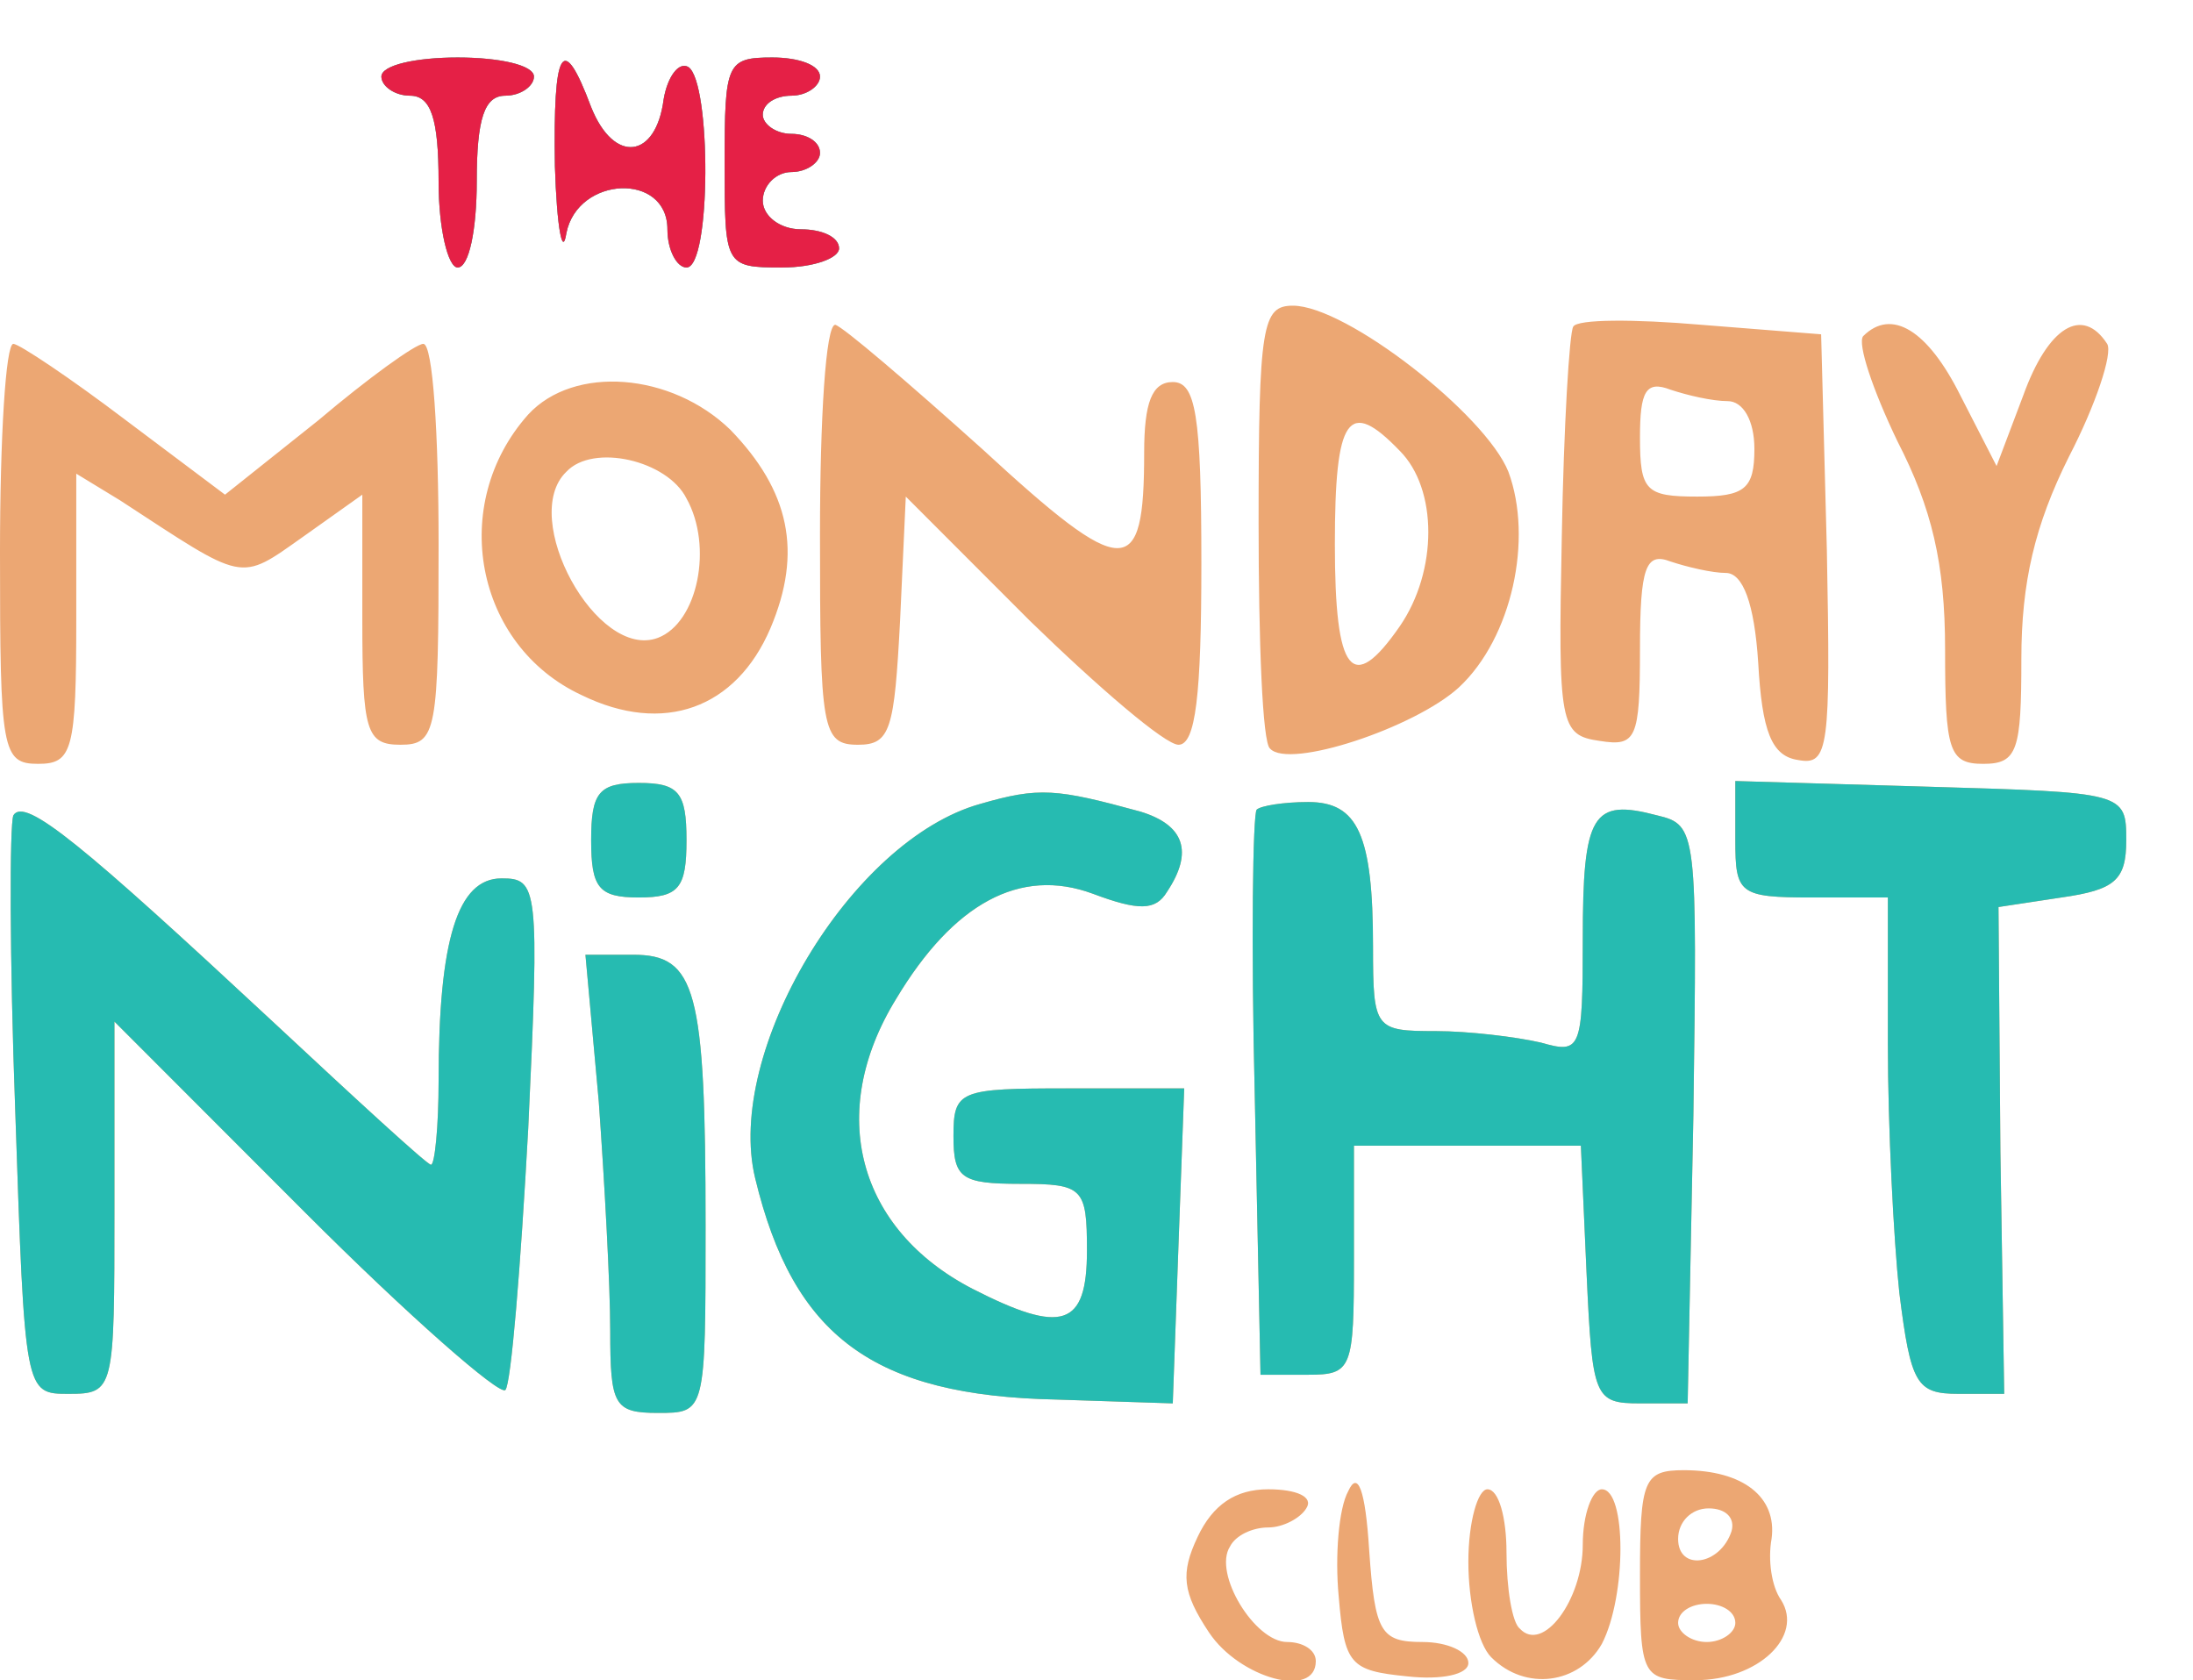 <svg xmlns="http://www.w3.org/2000/svg" xmlns:xlink="http://www.w3.org/1999/xlink" width="1150" height="881"><g><svg xmlns="http://www.w3.org/2000/svg" xmlns:xlink="http://www.w3.org/1999/xlink" width="1150" height="881"/><svg xmlns="http://www.w3.org/2000/svg" width="1150" height="881" version="1.0" viewBox="0 0 1150 881"><g fill="#eca773" transform="matrix(1 0 0 -1.001 0 881)"><path d="M200 840c0-5 7-10 15-10 11 0 15-12 15-45 0-25 5-45 10-45 6 0 10 20 10 45 0 33 4 45 15 45 8 0 15 5 15 10 0 6-18 10-40 10s-40-4-40-10zm91-47c1-32 4-48 6-35 6 30 53 32 53 2 0-11 5-20 10-20 13 0 13 97 1 105-5 3-11-5-13-17-4-31-26-34-38-4-15 40-20 31-19-31zm89 2c0-54 0-55 30-55 17 0 30 5 30 10 0 6-9 10-20 10s-20 7-20 15 7 15 15 15 15 5 15 10c0 6-7 10-15 10s-15 5-15 10c0 6 7 10 15 10s15 5 15 10c0 6-11 10-25 10-24 0-25-3-25-55zm280-188c0-63 2-116 6-119 10-11 76 11 99 32 28 26 39 78 26 113-12 30-85 87-113 87-16 0-18-10-18-113zm74 37c20-20 20-63 0-92-25-36-34-25-34 43 0 67 7 77 34 49zm91 65c-2-3-5-52-6-110-2-99-1-104 20-107 19-3 21 1 21 48 0 43 3 51 16 46 9-3 22-6 29-6 9 0 15-16 17-47 2-36 7-49 21-51 16-3 17 6 15 110l-3 113-63 5c-35 3-65 3-67-1zm81-39c8 0 14-10 14-25 0-21-5-25-30-25-27 0-30 3-30 31 0 24 3 30 16 25 9-3 22-6 30-6zm-476-70c0-102 1-110 20-110 17 0 19 8 22 65l3 65 65-65c36-35 71-65 78-65 9 0 12 26 12 95 0 78-3 95-15 95-11 0-15-11-15-37 0-67-10-67-85 2-39 35-73 64-77 65-5 0-8-49-8-110zm547 104c-3-4 5-28 18-55 18-35 25-64 25-109 0-53 2-60 20-60s20 7 20 55c0 40 7 70 25 106 14 27 23 54 20 59-13 20-31 9-44-27l-14-37-19 37c-17 34-36 46-51 31zM0 590c0-103 1-110 20-110 18 0 20 7 20 76v76l23-14c66-43 62-43 96-19l31 22v-65c0-59 2-66 20-66 19 0 20 7 20 105 0 58-3 105-8 105-4 0-29-18-55-40l-49-39-52 39c-29 22-56 40-59 40-4 0-7-49-7-110zm277 73c-42-47-28-121 28-147 43-21 81-7 99 35 17 40 10 72-21 104-31 30-82 34-106 8zm83-44c14-25 6-65-15-73-32-12-73 63-48 87 14 15 53 6 63-14zm-50-179c0-25 4-30 25-30s25 5 25 30-4 30-25 30-25-5-25-30zm204 19c-68-19-134-130-118-196 20-83 62-114 158-116l61-2 3 83 3 82h-61c-57 0-60-1-60-25 0-22 4-25 35-25 33 0 35-2 35-35 0-40-13-44-60-20-60 31-77 92-40 152 30 50 65 69 103 55 24-9 33-9 39 1 14 21 9 35-14 42-44 12-53 13-84 4zm396-19c0-28 2-30 40-30h40v-77c0-43 3-102 6-130 6-48 9-53 31-53h24l-2 127-1 128 33 5c28 4 34 9 34 30 0 25-1 25-103 28l-102 3v-31zM7 453c-2-5-2-74 1-155 5-148 5-148 28-148 24 0 24 2 24 97v98l100-100c54-54 102-96 105-93s8 64 12 137c6 127 5 131-14 131-23 0-33-32-33-106 0-24-2-44-4-44s-39 34-83 75C44 437 13 463 7 453zm652 3c-2-2-3-70-1-150l3-146h25c23 0 24 3 24 60v60h119l3-67c3-65 4-68 28-68h25l3 151c2 149 2 152-19 157-34 9-39 1-39-65 0-58-1-60-22-54-13 3-38 6-55 6-32 0-33 1-33 44 0 59-8 76-34 76-13 0-25-2-27-4zM314 303c3-42 6-96 6-120 0-39 2-43 25-43 25 0 25 0 25 98 0 124-5 142-38 142h-25l7-77zM707 99c-5-9-7-34-5-55 3-36 6-39 36-42 18-2 32 1 32 7s-11 11-24 11c-22 0-25 5-28 48-2 32-6 42-11 31zm153-44c0-54 1-55 29-55 33 0 57 23 45 42-5 7-7 21-5 32 3 22-15 36-46 36-21 0-23-5-23-55zm48 23c-6-18-28-21-28-4 0 9 7 16 16 16s14-5 12-12zm2-48c0-5-7-10-15-10s-15 5-15 10c0 6 7 10 15 10s15-4 15-10zM628 75c-9-19-8-29 6-50 16-24 56-35 56-15 0 6-7 10-15 10-17 0-39 36-30 50 3 6 12 10 20 10s17 5 20 10c4 6-5 10-20 10-17 0-29-8-37-25zm142-13c0-21 5-43 12-50 18-18 46-14 58 7 13 25 13 81 0 81-5 0-10-13-10-29 0-29-21-57-33-44-4 3-7 21-7 40 0 18-4 33-10 33-5 0-10-17-10-38z"/></g></svg><svg xmlns="http://www.w3.org/2000/svg" width="1150" height="881" version="1.0" viewBox="0 0 1150 881"><g fill="#26bbb1" transform="matrix(1 0 0 -1.001 0 881)"><path d="M200 840c0-5 7-10 15-10 11 0 15-12 15-45 0-25 5-45 10-45 6 0 10 20 10 45 0 33 4 45 15 45 8 0 15 5 15 10 0 6-18 10-40 10s-40-4-40-10zm91-47c1-32 4-48 6-35 6 30 53 32 53 2 0-11 5-20 10-20 13 0 13 97 1 105-5 3-11-5-13-17-4-31-26-34-38-4-15 40-20 31-19-31zm89 2c0-54 0-55 30-55 17 0 30 5 30 10 0 6-9 10-20 10s-20 7-20 15 7 15 15 15 15 5 15 10c0 6-7 10-15 10s-15 5-15 10c0 6 7 10 15 10s15 5 15 10c0 6-11 10-25 10-24 0-25-3-25-55zm-70-355c0-25 4-30 25-30s25 5 25 30-4 30-25 30-25-5-25-30zm204 19c-68-19-134-130-118-196 20-83 62-114 158-116l61-2 3 83 3 82h-61c-57 0-60-1-60-25 0-22 4-25 35-25 33 0 35-2 35-35 0-40-13-44-60-20-60 31-77 92-40 152 30 50 65 69 103 55 24-9 33-9 39 1 14 21 9 35-14 42-44 12-53 13-84 4zm396-19c0-28 2-30 40-30h40v-77c0-43 3-102 6-130 6-48 9-53 31-53h24l-2 127-1 128 33 5c28 4 34 9 34 30 0 25-1 25-103 28l-102 3v-31zM7 453c-2-5-2-74 1-155 5-148 5-148 28-148 24 0 24 2 24 97v98l100-100c54-54 102-96 105-93s8 64 12 137c6 127 5 131-14 131-23 0-33-32-33-106 0-24-2-44-4-44s-39 34-83 75C44 437 13 463 7 453zm652 3c-2-2-3-70-1-150l3-146h25c23 0 24 3 24 60v60h119l3-67c3-65 4-68 28-68h25l3 151c2 149 2 152-19 157-34 9-39 1-39-65 0-58-1-60-22-54-13 3-38 6-55 6-32 0-33 1-33 44 0 59-8 76-34 76-13 0-25-2-27-4zM314 303c3-42 6-96 6-120 0-39 2-43 25-43 25 0 25 0 25 98 0 124-5 142-38 142h-25l7-77z"/></g></svg><svg xmlns="http://www.w3.org/2000/svg" width="1150" height="881" version="1.0" viewBox="0 0 1150 881"><g fill="#e52046" transform="matrix(1 0 0 -1.001 0 881)"><path d="M200 840c0-5 7-10 15-10 11 0 15-12 15-45 0-25 5-45 10-45 6 0 10 20 10 45 0 33 4 45 15 45 8 0 15 5 15 10 0 6-18 10-40 10s-40-4-40-10zm91-47c1-32 4-48 6-35 6 30 53 32 53 2 0-11 5-20 10-20 13 0 13 97 1 105-5 3-11-5-13-17-4-31-26-34-38-4-15 40-20 31-19-31zm89 2c0-54 0-55 30-55 17 0 30 5 30 10 0 6-9 10-20 10s-20 7-20 15 7 15 15 15 15 5 15 10c0 6-7 10-15 10s-15 5-15 10c0 6 7 10 15 10s15 5 15 10c0 6-11 10-25 10-24 0-25-3-25-55z"/></g></svg></g></svg>